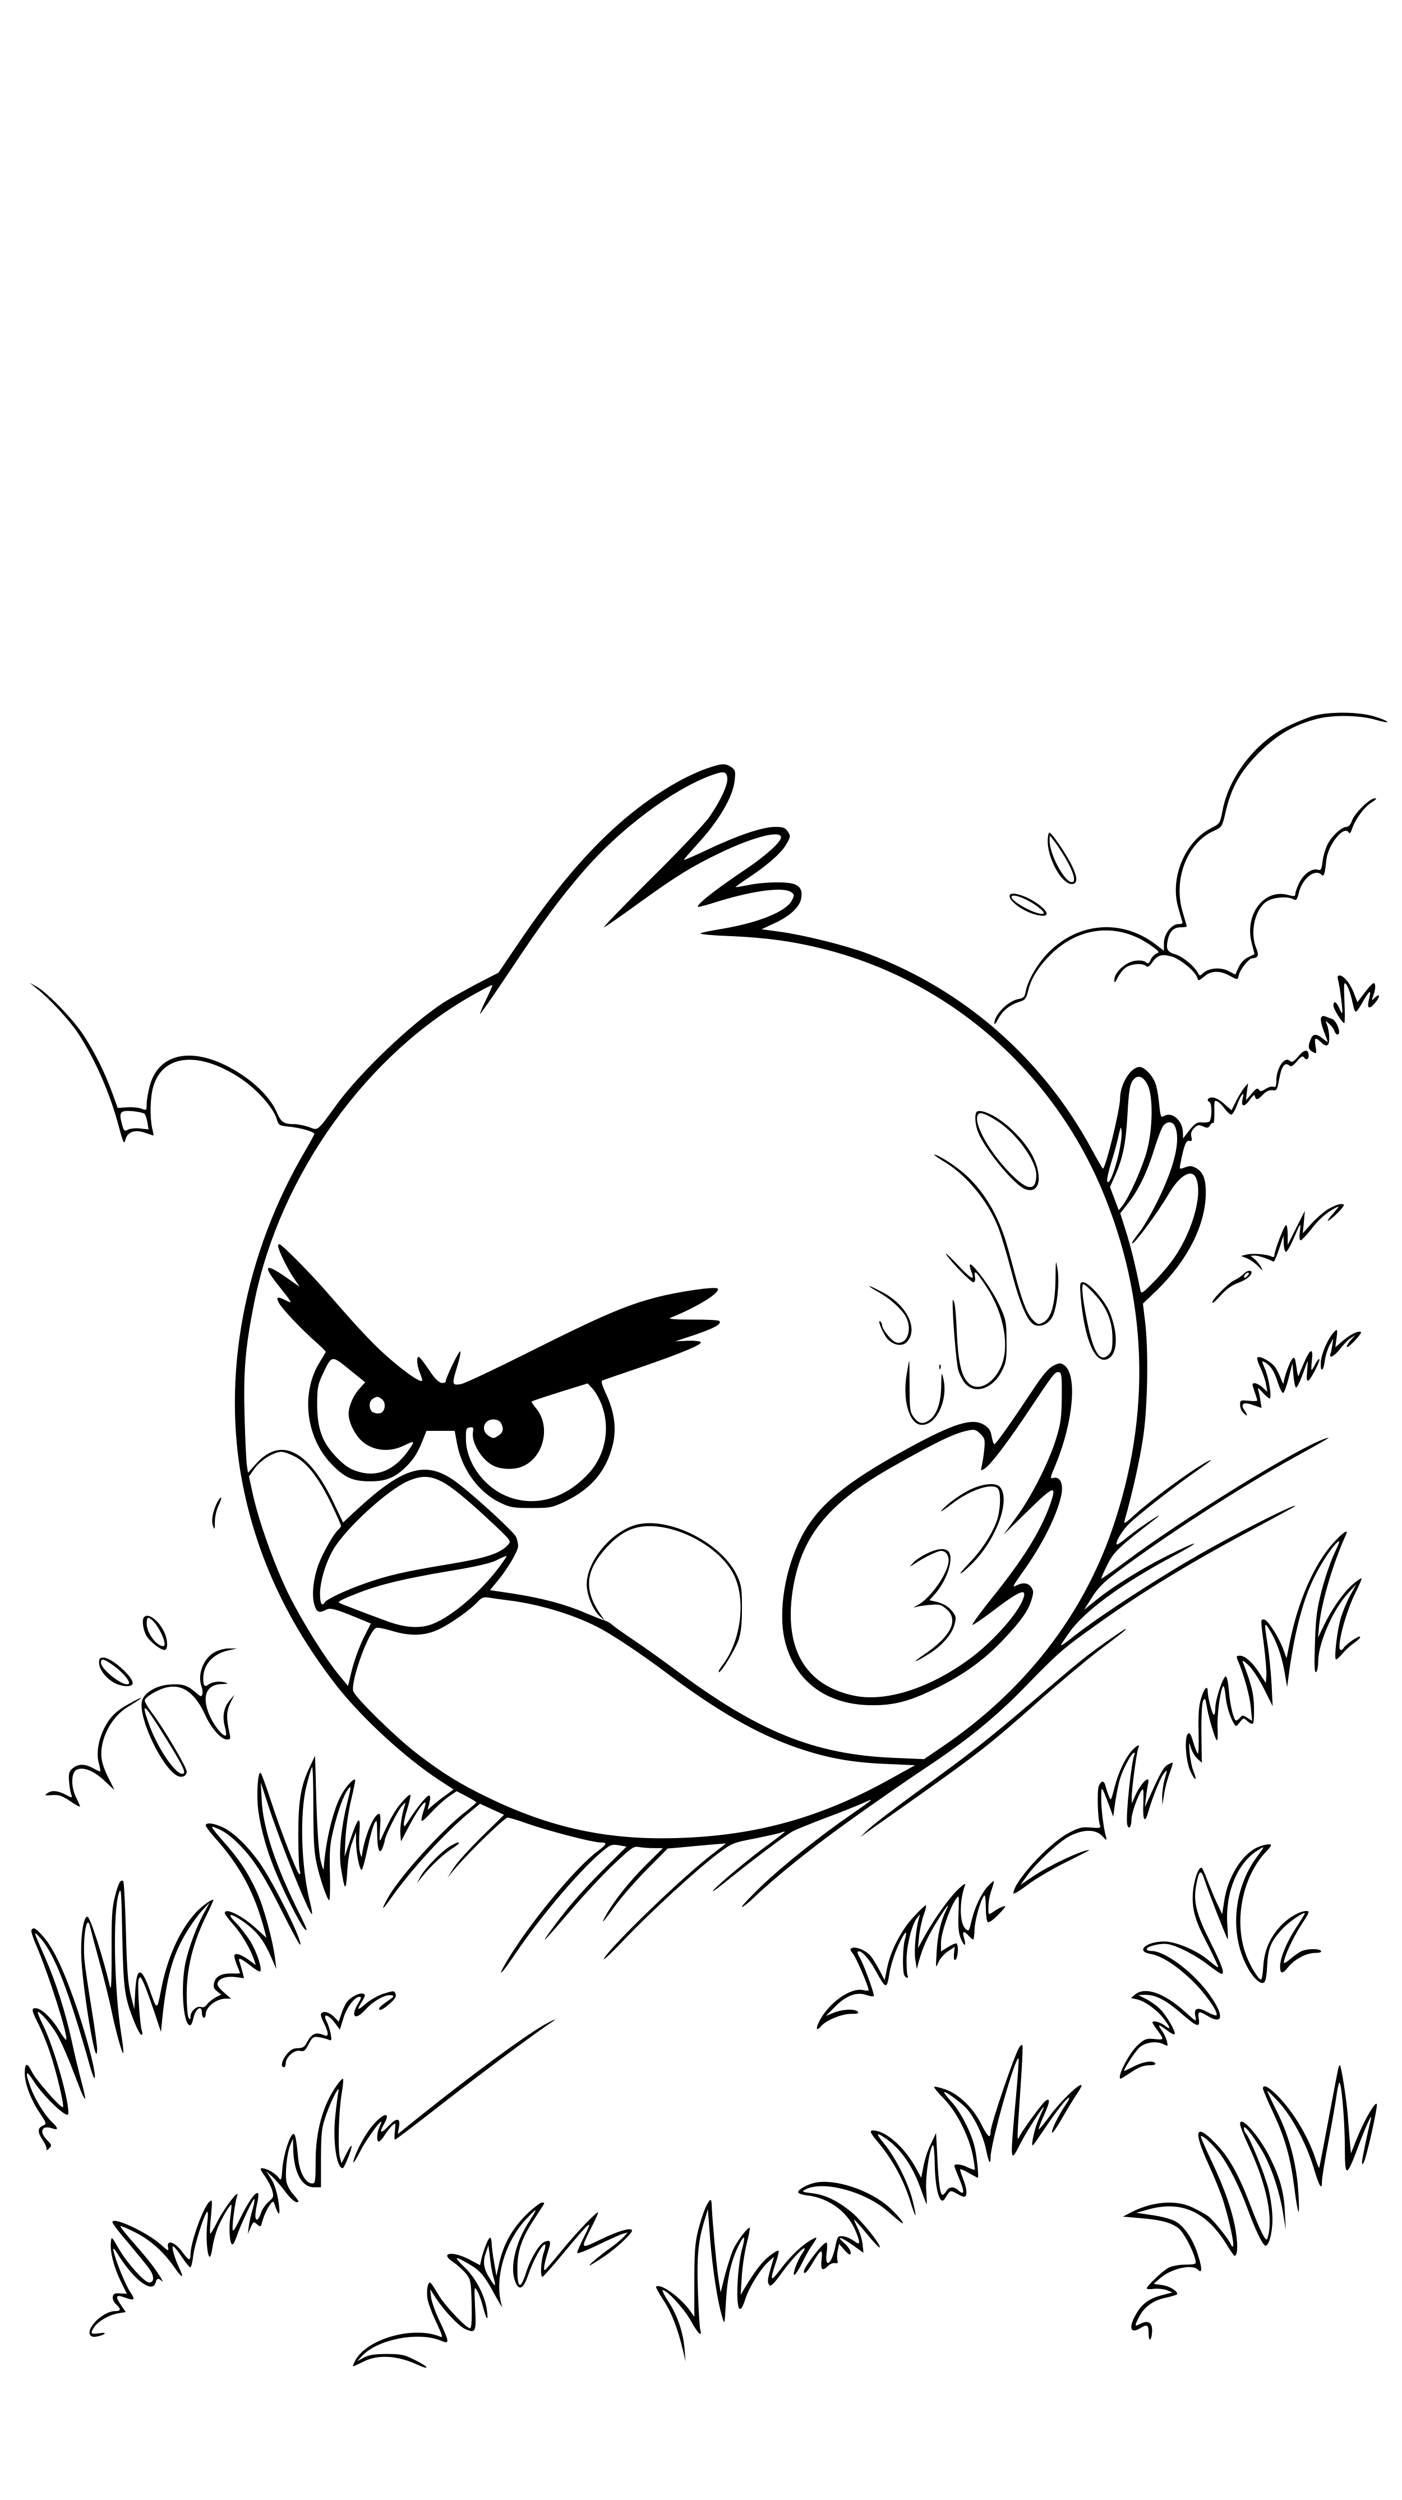 <?xml version="1.0" standalone="no"?>
<!DOCTYPE svg PUBLIC "-//W3C//DTD SVG 20010904//EN"
 "http://www.w3.org/TR/2001/REC-SVG-20010904/DTD/svg10.dtd">
<svg version="1.0" xmlns="http://www.w3.org/2000/svg"
 width="736pt" height="1312pt" viewBox="0 0 736 1312"
 preserveAspectRatio="xMidYMid meet">

<g transform="translate(0,1312) scale(0.1,-0.1)"
fill="#000000" stroke="none">
<path d="M6900 9364 c-30 -8 -93 -33 -140 -56 -168 -82 -310 -266 -342 -442
-13 -67 -14 -69 -59 -92 -136 -68 -216 -255 -176 -409 9 -33 19 -68 22 -77 6
-14 2 -18 -18 -18 -37 0 -77 -52 -77 -101 l0 -39 -43 33 c-175 134 -402 118
-560 -39 -58 -58 -111 -147 -122 -206 -6 -31 -11 -37 -41 -42 -54 -11 -125
-83 -124 -128 1 -7 10 3 20 24 24 44 61 74 109 89 33 10 38 16 49 61 15 65 59
132 126 196 151 143 352 158 520 38 41 -29 45 -35 29 -40 -11 -4 -25 -18 -32
-32 -9 -22 -14 -24 -26 -14 -10 8 -31 11 -58 7 -48 -7 -107 -61 -107 -99 0
-20 3 -18 17 10 9 18 27 42 41 52 27 22 91 27 109 9 7 -7 17 -2 32 20 27 38
50 45 101 31 44 -12 125 -78 135 -111 6 -19 8 -18 37 6 36 31 80 32 131 5 46
-25 44 -25 51 4 7 29 53 86 69 86 31 1 38 16 22 53 -35 84 -7 208 57 247 35
21 107 27 138 10 15 -8 19 -4 29 36 19 75 85 126 118 93 13 -13 18 2 26 78 9
81 92 183 117 144 5 -9 11 -3 19 22 17 49 65 114 104 137 22 14 26 20 14 20
-26 0 -105 -77 -119 -116 -7 -21 -19 -34 -29 -34 -26 0 -77 -47 -100 -92 -11
-22 -23 -62 -26 -89 -5 -42 -9 -49 -24 -44 -30 10 -76 -22 -98 -68 -12 -24
-21 -50 -21 -59 0 -13 -6 -14 -39 -5 -126 34 -229 -104 -190 -253 l15 -58 -33
-16 c-22 -10 -40 -30 -51 -54 l-17 -37 -35 18 c-42 22 -102 17 -132 -9 -19
-18 -20 -18 -30 1 -21 37 -79 84 -118 96 -43 13 -50 27 -39 78 10 44 31 64 69
64 16 0 30 2 30 5 0 2 -10 36 -21 74 -52 171 23 366 165 428 41 19 42 21 60
97 29 129 78 215 176 313 94 93 182 145 300 176 88 23 225 21 312 -4 86 -25
79 -9 -8 18 -79 24 -230 26 -314 4z"/>
<path d="M3708 9086 c-37 -13 -98 -41 -135 -61 -303 -166 -564 -429 -858 -865
l-98 -145 -116 -60 c-64 -34 -141 -77 -171 -96 -168 -109 -437 -365 -560 -533
-108 -148 -98 -140 -149 -121 -24 8 -58 15 -75 15 -57 0 -70 9 -94 64 -29 67
-102 144 -191 201 -226 146 -423 121 -474 -61 -9 -33 -17 -77 -17 -97 0 -36
-1 -36 -27 -26 -16 6 -50 9 -77 7 l-48 -3 -28 77 c-40 110 -90 210 -150 303
-56 86 -194 228 -250 258 l-35 19 35 -28 c69 -54 176 -170 221 -239 85 -130
160 -299 205 -460 33 -121 35 -125 43 -95 11 40 50 53 101 35 23 -8 44 -15 45
-15 2 0 -1 17 -6 38 -13 58 -11 163 6 220 51 171 244 187 464 38 83 -57 165
-150 183 -207 10 -35 13 -37 63 -42 61 -6 135 -27 135 -38 0 -4 -20 -42 -45
-84 -323 -547 -444 -1190 -330 -1761 77 -385 240 -730 497 -1058 135 -170 360
-376 537 -491 l72 -47 -65 -48 c-35 -27 -66 -53 -68 -57 -3 -4 -3 -1 -1 7 15
53 15 70 2 65 -15 -6 -69 -74 -106 -134 -19 -30 -23 -32 -23 -14 0 11 9 50 20
84 10 35 17 66 14 69 -4 3 -24 -15 -45 -40 -35 -39 -57 -78 -108 -190 -9 -20
-10 -11 -6 53 4 50 2 77 -4 77 -29 0 -80 -124 -92 -225 -1 -5 -5 6 -10 25 -4
19 -5 67 -2 105 7 92 -8 79 -48 -41 l-30 -89 5 100 c3 55 16 145 30 200 13 55
23 102 20 104 -7 8 -46 -33 -69 -74 -45 -77 -86 -246 -96 -395 -1 -8 -8 12
-16 45 -9 39 -17 146 -22 305 l-7 245 -26 -55 c-48 -98 -62 -179 -62 -355 0
-88 3 -173 7 -188 5 -18 4 -26 -2 -23 -13 8 -99 231 -151 391 -24 72 -46 134
-51 139 -13 14 -22 -82 -16 -168 7 -87 38 -210 82 -321 47 -120 142 -309 165
-330 17 -16 12 0 -23 71 -128 254 -196 458 -203 604 l-5 95 39 -120 c63 -195
219 -582 230 -571 2 3 -3 33 -12 68 -45 183 -53 457 -18 601 12 49 25 95 30
102 4 8 7 -86 7 -208 0 -172 4 -239 17 -297 17 -79 54 -187 66 -194 4 -2 6 60
4 139 -3 115 0 158 17 226 24 103 56 191 80 220 16 20 15 12 -6 -72 -32 -129
-46 -265 -33 -343 20 -124 26 -128 33 -21 3 61 13 122 26 155 l20 55 0 -52 c1
-65 21 -158 31 -146 4 4 18 55 30 113 12 58 28 116 36 130 12 23 13 19 14 -50
0 -88 13 -120 29 -77 6 16 11 33 11 38 0 20 67 154 89 179 19 21 22 22 16 5
-16 -49 -26 -116 -23 -152 l3 -38 42 80 c40 75 74 125 86 125 3 0 -1 -20 -10
-46 -8 -25 -13 -48 -9 -51 3 -3 26 18 52 46 26 29 66 65 89 81 l42 29 52 -27
c28 -15 51 -29 51 -32 0 -3 -23 -23 -50 -44 -124 -94 -345 -338 -411 -452 -41
-73 -36 -77 12 -9 105 150 292 354 422 459 l47 39 63 -29 63 -29 -117 -115
c-64 -63 -131 -137 -148 -165 l-32 -50 42 50 c78 91 258 265 274 265 9 0 56
-14 103 -31 108 -38 343 -99 382 -99 40 0 37 -9 -11 -45 -121 -89 -369 -391
-484 -588 -50 -86 -21 -58 52 51 136 201 352 454 466 544 32 26 42 29 76 23
l40 -7 -127 -126 c-116 -116 -198 -212 -283 -332 -45 -63 -11 -27 124 131 64
75 162 180 218 233 93 88 106 97 132 92 16 -3 52 -6 78 -6 l49 0 -88 -87 c-89
-89 -171 -192 -212 -267 -29 -53 -17 -40 55 59 33 44 106 128 164 186 l106
107 70 6 c39 4 107 10 153 14 45 4 82 7 82 6 0 -1 -26 -21 -57 -45 -154 -114
-552 -498 -583 -560 -6 -13 43 33 110 104 140 146 380 367 490 449 72 54 79
57 190 78 63 13 125 26 138 31 12 5 22 7 22 5 0 -2 -38 -32 -85 -66 -97 -70
-260 -206 -290 -241 -11 -13 9 0 45 29 163 131 338 264 375 282 22 11 99 42
170 69 72 26 157 61 190 75 72 33 67 28 -56 -57 -162 -111 -366 -274 -475
-379 -57 -56 -102 -103 -99 -106 3 -3 29 17 58 44 107 103 301 260 482 390
127 92 339 239 415 289 217 143 375 271 525 425 178 183 202 205 375 328 257
184 497 330 863 525 103 55 187 101 187 103 0 12 -227 -101 -439 -218 -248
-137 -603 -367 -748 -485 -24 -19 -43 -31 -43 -28 0 4 21 35 46 70 75 107 273
252 529 390 179 96 160 99 -28 4 -126 -63 -276 -157 -359 -224 l-67 -54 41 64
c30 49 61 80 131 133 254 191 648 446 930 602 187 103 204 114 162 99 -146
-50 -749 -422 -1054 -651 -64 -47 -117 -85 -119 -83 -2 2 12 34 31 72 35 69
57 90 252 241 17 13 23 20 15 16 -29 -15 -126 -82 -169 -118 -24 -20 -46 -35
-48 -32 -10 10 29 75 68 112 51 49 244 199 344 269 80 56 101 73 65 55 -77
-40 -291 -196 -385 -282 -49 -45 -57 -49 -51 -28 40 140 80 320 97 435 24 161
29 459 10 611 l-11 92 75 72 c162 158 255 344 255 511 0 73 -14 107 -52 129
-22 12 -33 12 -57 3 -30 -11 -30 -11 -24 21 19 96 29 121 46 118 14 -2 16 2
11 22 -4 17 0 30 15 45 18 18 24 19 47 9 22 -10 27 -9 36 5 5 10 13 15 17 13
4 -3 7 24 6 59 -1 58 0 63 16 54 10 -5 27 -22 39 -39 12 -16 27 -30 34 -30 6
0 20 23 30 50 19 53 41 80 30 36 -11 -45 6 -50 35 -11 19 27 27 33 29 21 5
-22 15 -20 42 9 16 17 33 25 50 23 23 -3 25 1 36 61 12 66 29 88 52 69 10 -9
19 -3 41 22 18 23 30 30 35 22 11 -18 26 -14 26 7 0 37 -23 35 -54 -3 -23 -27
-34 -34 -43 -25 -29 29 -73 -36 -73 -107 0 -26 -4 -32 -15 -28 -8 4 -27 -2
-41 -11 -22 -14 -28 -15 -35 -4 -7 11 -16 6 -38 -21 l-30 -35 5 45 6 45 -21
-25 c-11 -14 -30 -46 -43 -71 l-23 -46 -38 33 c-21 20 -48 34 -62 34 -25 0
-33 -14 -15 -25 14 -9 12 -92 -2 -102 -7 -4 -25 -6 -40 -4 -26 2 -38 -6 -78
-59 l-19 -25 -1 28 c0 65 -57 116 -100 89 -15 -9 -18 -3 -24 56 -3 37 -11 85
-17 106 -13 46 -59 96 -87 96 -46 0 -102 -90 -102 -166 -1 -63 -79 -379 -91
-367 -4 4 -31 51 -59 103 -257 475 -671 837 -1172 1024 -118 44 -339 99 -466
116 l-94 13 69 32 c78 36 128 82 138 125 9 40 -1 65 -31 78 -34 16 -164 14
-244 -3 -36 -7 -66 -12 -68 -11 -1 2 24 20 55 41 106 69 183 136 209 181 25
42 25 46 10 69 -14 21 -24 25 -67 25 -66 0 -199 -45 -356 -120 -68 -32 -123
-56 -123 -53 0 3 30 37 66 77 117 126 192 253 201 341 5 47 3 54 -18 69 -31
21 -51 20 -131 -8z m110 -49 c4 -35 -36 -122 -95 -206 -25 -36 -163 -182 -307
-324 -144 -143 -254 -257 -245 -254 8 3 91 60 184 128 195 141 277 192 430
265 174 83 315 118 315 79 0 -24 -78 -94 -176 -161 -174 -116 -284 -204 -256
-204 5 0 53 13 106 30 187 57 340 76 380 47 17 -12 17 -16 3 -43 -30 -59 -178
-118 -372 -150 -55 -9 -104 -19 -108 -23 -4 -4 64 -11 152 -14 190 -8 333 -27
495 -68 652 -164 1192 -630 1459 -1259 243 -576 263 -1185 56 -1786 -157 -458
-464 -851 -891 -1141 l-97 -66 -163 7 c-414 18 -707 136 -1148 466 -69 51
-165 120 -215 153 -49 33 -99 68 -111 79 -11 10 -29 20 -40 23 -10 2 -55 20
-100 39 -103 45 -227 78 -381 102 l-121 18 39 47 c54 65 109 158 109 185 0 13
-5 34 -11 48 -13 27 -214 212 -308 283 -160 121 -279 89 -528 -141 l-72 -67
-49 103 c-131 276 -277 350 -406 207 l-44 -49 -6 38 c-3 20 -9 136 -12 257 -7
240 4 364 51 601 135 670 594 1308 1166 1622 42 23 79 42 83 42 3 0 -10 -31
-29 -70 -19 -38 -35 -75 -35 -81 0 -6 71 96 159 228 170 256 260 377 386 523
193 222 467 427 670 501 63 23 79 21 83 -14z m2207 -1612 c29 -59 27 -229 -4
-345 -22 -84 -93 -243 -129 -289 l-19 -23 -23 61 -23 61 26 58 c42 94 57 169
66 324 6 112 12 153 25 173 25 38 56 30 81 -20z m-5266 -151 c5 -5 11 -25 15
-45 l6 -37 -43 5 c-24 3 -54 0 -65 -6 -19 -10 -22 -8 -32 30 -17 63 -9 72 56
67 30 -3 58 -9 63 -14z m5411 -70 c27 -71 -3 -202 -89 -379 -32 -66 -77 -144
-100 -173 -24 -30 -41 -56 -38 -58 9 -9 136 163 192 259 58 100 124 137 145
81 36 -92 -28 -301 -133 -439 -25 -33 -70 -84 -101 -114 -52 -52 -55 -53 -60
-30 -26 130 -53 239 -77 312 l-28 89 40 51 c56 71 101 164 139 287 18 58 39
113 48 123 22 25 51 21 62 -9z m-299 -148 c-23 -95 -52 -163 -59 -134 -2 9 8
52 21 95 14 43 31 105 38 138 13 57 14 58 17 23 2 -20 -6 -75 -17 -122z
m-4319 -1583 c63 -34 125 -116 189 -250 27 -56 49 -107 49 -111 0 -5 -7 -15
-15 -22 -23 -19 -79 -118 -103 -181 -27 -74 -36 -156 -23 -207 12 -44 26 -51
62 -31 23 12 51 4 165 -43 l71 -29 -39 -77 c-21 -43 -48 -117 -60 -164 l-21
-87 -39 47 c-79 94 -202 291 -275 439 -76 157 -157 385 -188 531 l-18 83 29
41 c31 44 102 88 142 88 13 0 47 -12 74 -27z m765 -128 c54 -27 144 -102 283
-233 84 -80 84 -81 66 -101 -41 -45 -117 -69 -311 -101 -231 -38 -322 -59
-440 -101 -97 -34 -200 -82 -210 -99 -15 -24 -25 -6 -25 44 0 65 29 163 69
232 65 112 288 316 394 361 68 29 112 29 174 -2z m302 -452 c-97 -129 -247
-257 -347 -296 -64 -26 -144 -21 -237 13 -104 38 -249 93 -255 98 -8 6 22 21
105 53 111 43 236 73 472 113 141 23 217 41 250 57 26 14 50 23 52 22 2 -1
-16 -28 -40 -60z m60 -174 c165 -21 355 -81 481 -151 79 -44 219 -138 345
-233 266 -199 474 -318 684 -390 153 -52 284 -76 460 -83 l155 -7 -145 -80
c-357 -197 -695 -290 -1101 -302 -364 -12 -665 52 -995 212 -149 72 -235 125
-375 232 -111 85 -326 296 -334 328 -13 53 82 317 121 331 7 3 43 -4 80 -15
97 -30 176 -28 250 8 63 30 163 101 204 145 19 21 31 25 55 21 17 -3 69 -10
115 -16z"/>
<path d="M5127 7284 c-12 -13 -8 -70 9 -110 38 -91 186 -270 243 -294 76 -31
98 55 45 167 -31 65 -106 148 -176 196 -53 37 -107 55 -121 41z m105 -46 c101
-63 208 -210 208 -284 0 -80 -37 -86 -112 -16 -126 117 -229 298 -191 335 10
11 42 -1 95 -35z"/>
<path d="M4948 7028 c122 -70 238 -210 293 -352 15 -39 46 -143 69 -231 46
-177 88 -272 127 -281 34 -9 69 10 88 45 24 47 38 177 27 247 -9 57 -10 56
-11 -51 -2 -131 -22 -202 -63 -225 -25 -13 -29 -13 -52 9 -34 32 -59 96 -101
255 -20 76 -43 159 -52 184 -46 136 -115 246 -205 327 -51 46 -143 105 -163
105 -5 0 14 -14 43 -32z"/>
<path d="M1460 6580 c0 -19 49 -120 81 -166 l32 -48 -77 54 c-104 72 -117 58
-39 -41 80 -100 82 -104 45 -85 -45 23 -55 20 -38 -12 15 -30 120 -141 199
-210 26 -23 47 -44 47 -47 0 -2 -14 -26 -30 -52 -102 -160 -76 -396 59 -536
69 -72 111 -91 201 -92 88 0 134 19 195 80 40 40 61 75 89 148 l15 37 74 0 74
0 12 -66 c25 -136 115 -259 229 -312 50 -24 69 -27 162 -27 100 0 108 2 180
36 134 65 213 159 246 293 22 86 10 176 -35 271 -21 46 -27 67 -18 70 7 3 93
32 192 66 218 75 329 121 324 134 -2 6 -32 9 -69 8 l-65 -3 105 35 c103 35
141 57 126 72 -4 4 -69 8 -143 7 -97 0 -129 3 -112 10 142 57 265 134 246 153
-12 12 -208 -16 -324 -47 -159 -41 -294 -100 -663 -285 -179 -90 -342 -167
-362 -170 -46 -7 -47 -2 -17 96 12 39 19 73 15 76 -6 6 -76 -138 -76 -157 0
-6 -10 -10 -22 -8 -15 2 -38 25 -66 68 -24 36 -48 67 -53 68 -14 6 -11 -45 6
-85 8 -20 13 -38 11 -40 -9 -9 -70 31 -153 101 -87 73 -165 154 -340 356 -88
102 -244 260 -257 260 -3 0 -6 -4 -6 -10z m424 -752 c-30 -33 -54 -91 -54
-128 0 -39 25 -95 57 -131 57 -63 153 -77 236 -35 51 25 56 23 30 -14 -74
-112 -167 -155 -269 -125 -45 13 -69 28 -114 73 -78 79 -105 152 -105 282 0
83 3 102 28 155 49 104 46 104 141 27 l83 -67 -33 -37z m1275 -82 c45 -122 20
-261 -66 -356 -127 -141 -297 -186 -446 -117 -114 52 -199 176 -201 290 -1 56
1 62 20 65 18 3 21 -1 17 -22 -11 -58 50 -156 114 -182 39 -17 101 -18 140 -3
117 44 158 212 76 309 -14 17 -24 32 -22 34 4 4 118 41 229 75 l65 20 26 -28
c15 -16 36 -54 48 -85z m-1155 31 c26 -19 18 -71 -12 -75 -13 -2 -30 2 -38 8
-19 17 -18 57 4 69 22 13 25 13 46 -2z m626 -126 c16 -31 12 -49 -15 -67 -23
-15 -27 -15 -50 0 -43 28 -26 86 25 86 19 0 33 -7 40 -19z"/>
<path d="M4968 6535 c29 -44 129 -145 142 -145 8 0 11 11 8 29 -6 41 6 30 61
-54 95 -145 125 -325 70 -430 -44 -87 -122 -120 -168 -71 -35 37 -51 110 -58
261 -3 77 -9 149 -14 160 -7 18 -8 18 -8 -5 -1 -67 19 -313 29 -349 6 -22 22
-54 36 -71 52 -61 147 -29 194 65 22 44 25 62 24 155 0 92 -3 113 -28 169 -29
67 -82 151 -135 211 -31 36 -38 31 -21 -16 19 -50 -1 -39 -76 41 -42 44 -67
67 -56 50z"/>
<path d="M5673 6315 c20 -230 78 -362 145 -326 48 25 53 125 11 235 -24 65
-111 166 -144 166 -16 0 -17 -7 -12 -75z m75 10 c63 -68 92 -142 92 -230 0
-52 -4 -69 -20 -85 -44 -44 -79 9 -111 165 -26 125 -34 205 -21 205 5 0 33
-25 60 -55z"/>
<path d="M4610 6339 c61 -33 124 -90 146 -131 35 -67 5 -148 -50 -134 -25 6
-76 69 -76 93 0 6 -4 15 -10 18 -12 7 3 -35 27 -76 28 -47 87 -63 115 -31 60
68 -1 192 -130 260 -33 18 -64 32 -68 32 -5 0 16 -14 46 -31z"/>
<path d="M4760 5908 c-23 -133 12 -259 73 -266 79 -10 147 128 119 243 -9 37
-10 34 -11 -40 -2 -91 -24 -153 -65 -180 -32 -22 -54 -17 -80 18 -19 26 -21
42 -21 163 0 74 -1 134 -2 134 0 0 -7 -33 -13 -72z"/>
<path d="M5530 5952 c-25 -12 -56 -48 -108 -127 -116 -175 -194 -285 -202
-285 -4 0 -10 18 -14 40 -5 31 -14 45 -39 61 -62 39 -157 10 -401 -123 -330
-180 -474 -300 -560 -467 -86 -167 -122 -392 -86 -541 51 -215 220 -340 460
-340 118 0 196 21 336 90 143 70 254 150 355 258 91 97 126 147 144 205 12 39
11 48 -1 66 -16 23 -44 27 -75 11 -28 -15 -24 -7 29 68 101 139 180 297 203
402 13 61 -5 102 -41 93 -19 -5 -18 -1 11 68 95 229 116 478 44 525 -18 12
-26 11 -55 -4z m44 -162 c-1 -104 -5 -140 -28 -215 -36 -122 -131 -311 -212
-420 l-66 -90 128 125 c140 137 155 141 114 26 -51 -138 -137 -277 -304 -485
-59 -73 -104 -136 -101 -139 2 -3 46 27 97 65 154 118 193 133 168 68 -28 -74
-150 -212 -263 -299 -211 -161 -447 -240 -618 -207 -266 53 -380 255 -324 576
48 271 190 441 530 632 234 132 321 173 393 186 27 6 38 2 59 -19 23 -23 25
-31 20 -82 -3 -31 -9 -70 -13 -85 -6 -28 -6 -28 15 -15 31 19 121 137 241 318
120 180 129 192 149 188 14 -3 16 -23 15 -128z"/>
<path d="M5080 5295 c-36 -19 -85 -53 -110 -76 -51 -46 -37 -41 30 10 94 72
208 109 238 79 19 -19 14 -121 -8 -178 -28 -72 -81 -151 -143 -215 -66 -68
-57 -73 12 -6 130 126 208 337 151 406 -23 27 -98 18 -170 -20z"/>
<path d="M4863 4965 c-28 -14 -59 -35 -69 -47 l-19 -22 30 19 c50 33 117 65
135 65 23 0 40 -20 40 -49 0 -64 -94 -199 -162 -235 -24 -13 -26 -16 -8 -10
14 4 48 9 76 11 44 4 55 1 82 -22 67 -57 25 -143 -117 -239 -68 -46 -56 -47
20 0 71 43 126 104 140 158 9 33 8 43 -9 65 -21 29 -52 47 -95 56 l-28 6 32
36 c63 73 99 189 67 221 -19 19 -60 14 -115 -13z"/>
<path d="M4931 5944 c0 -11 3 -14 6 -6 3 7 2 16 -1 19 -3 4 -6 -2 -5 -13z"/>
<path d="M3323 5112 c-127 -45 -242 -191 -243 -307 0 -57 34 -139 71 -170 l23
-20 -17 25 c-95 135 -86 235 30 361 72 77 137 109 223 109 173 0 382 -124 446
-263 60 -132 32 -341 -62 -465 -14 -18 -24 -35 -21 -38 9 -9 85 115 104 168
13 40 18 82 18 168 0 103 -3 121 -26 171 -84 179 -379 320 -546 261z"/>
<path d="M5500 8705 c0 -93 74 -225 126 -225 33 0 32 35 -2 103 -32 63 -104
167 -115 167 -5 0 -9 -20 -9 -45z m91 -85 c45 -76 60 -130 36 -130 -39 0 -118
148 -117 219 l1 26 20 -25 c11 -13 38 -54 60 -90z"/>
<path d="M5300 8417 c0 -32 85 -89 152 -101 48 -9 56 7 21 40 -59 55 -173 95
-173 61z m128 -42 c57 -39 68 -59 25 -49 -54 13 -143 66 -143 86 0 19 63 -1
118 -37z"/>
<path d="M7024 7978 c9 -29 27 -171 22 -175 -2 -2 -9 10 -16 27 -14 33 -30 40
-30 12 0 -18 46 -92 57 -92 3 0 4 50 1 111 -4 96 -3 109 9 93 13 -18 25 -56
38 -116 3 -16 9 -28 13 -28 4 0 20 22 35 50 36 63 47 70 35 20 -14 -52 -3 -62
28 -27 29 34 32 57 3 32 -20 -19 -20 -19 -10 9 13 33 14 66 2 66 -5 0 -26 -22
-47 -50 l-38 -50 -18 46 c-19 52 -54 94 -76 94 -10 0 -12 -6 -8 -22z"/>
<path d="M6935 7777 c-4 -8 3 -38 14 -68 12 -30 21 -55 21 -57 0 -2 -12 6 -26
17 -35 28 -52 26 -64 -5 -15 -38 -12 -52 11 -65 21 -11 22 -10 15 30 -7 47 -2
50 31 19 17 -16 26 -19 34 -11 12 12 8 74 -6 108 -8 20 -8 20 13 1 12 -10 24
-27 27 -37 4 -11 11 -19 16 -19 23 0 -3 75 -30 83 -9 3 -24 8 -33 12 -12 5
-20 2 -23 -8z"/>
<path d="M6969 6772 c-24 -16 -63 -50 -87 -77 l-43 -48 6 59 5 59 -45 -89 -45
-90 0 52 c0 29 -4 52 -9 52 -9 0 -61 -135 -61 -159 0 -9 -6 -11 -17 -5 -27 12
-100 17 -131 9 l-27 -7 33 -13 c17 -8 44 -27 58 -42 25 -26 26 -27 14 -3 -7
13 -22 32 -34 42 l-21 17 23 1 c18 0 63 -15 98 -32 3 -2 16 29 29 67 l23 70 1
-42 c1 -24 6 -43 12 -43 5 0 21 26 35 58 43 99 44 101 38 50 -4 -29 -2 -48 4
-48 5 0 28 24 52 54 41 54 82 91 130 116 23 12 22 10 -7 -24 -18 -20 -33 -39
-33 -42 0 -9 55 39 74 64 16 21 16 22 -7 22 -13 0 -43 -13 -68 -28z"/>
<path d="M6529 6434 c-7 -8 -29 -24 -50 -34 -37 -19 -124 -109 -114 -118 3 -3
23 16 45 41 26 29 57 52 88 63 44 16 72 38 72 56 0 14 -27 9 -41 -8z m21 -9
c-7 -9 -15 -13 -17 -11 -7 7 7 26 19 26 6 0 6 -6 -2 -15z"/>
<path d="M6998 6123 c-29 -34 -61 -108 -64 -150 -4 -58 13 -55 21 5 3 26 15
63 25 82 l19 35 -5 -35 c-3 -19 -7 -41 -10 -47 -8 -27 22 -10 51 27 17 22 41
47 55 56 l25 17 -22 -25 c-13 -13 -23 -30 -23 -37 0 -7 18 7 40 30 22 23 38
45 35 47 -10 10 -54 -10 -93 -43 l-42 -36 6 45 c7 51 5 55 -18 29z"/>
<path d="M6848 5973 c-14 -32 -28 -65 -30 -73 -3 -8 -8 11 -12 44 -7 49 -10
56 -21 45 -14 -15 -45 -99 -46 -127 0 -9 -6 -1 -14 20 -7 20 -21 47 -30 61
-17 27 -79 62 -94 53 -4 -3 2 -27 15 -53 13 -27 26 -66 30 -88 l7 -40 -25 23
c-13 12 -32 22 -41 22 -15 0 -15 -4 -2 -41 8 -23 15 -45 15 -49 0 -4 -20 -5
-45 -2 -43 4 -45 3 -45 -21 0 -14 7 -33 16 -41 23 -24 27 -19 8 10 -25 37 -7
48 46 29 l43 -15 -6 37 c-3 21 -8 47 -12 58 -4 14 2 10 22 -12 16 -18 33 -33
38 -33 13 0 -4 110 -25 157 -17 39 -17 42 -2 34 31 -17 50 -45 69 -104 10 -32
23 -58 28 -58 6 -1 19 35 30 78 l20 78 5 -63 c3 -34 9 -63 14 -65 4 -1 19 27
32 63 13 36 26 70 28 75 2 6 1 -17 -2 -49 -4 -44 -2 -57 7 -52 14 9 64 106 57
113 -2 3 -12 -9 -21 -26 -8 -17 -17 -31 -20 -31 -2 0 -1 23 2 50 8 67 -8 64
-39 -7z"/>
<path d="M1137 5228 c-22 -49 -29 -91 -18 -119 7 -20 9 -17 9 24 0 27 9 65 20
87 11 22 16 40 12 40 -4 0 -15 -15 -23 -32z"/>
<path d="M6997 5019 c-98 -108 -184 -306 -226 -518 l-17 -85 -18 50 c-26 67
-82 154 -101 154 -18 0 -18 5 1 -141 8 -66 14 -136 12 -156 l-3 -36 -33 51
c-38 59 -76 92 -104 92 -15 0 -18 -4 -13 -17 34 -79 65 -190 71 -252 l7 -73
-25 16 c-23 15 -27 15 -38 1 -7 -8 -16 -15 -21 -15 -12 0 -31 76 -38 158 -3
40 -10 73 -16 73 -14 2 -54 -119 -55 -163 0 -21 -3 -38 -8 -38 -8 0 -32 92
-32 123 0 36 -20 15 -35 -38 -12 -39 -15 -86 -13 -174 2 -65 0 -117 -4 -115
-4 3 -15 30 -24 61 -12 41 -19 52 -28 43 -19 -19 -12 -139 12 -194 25 -56 40
-58 17 -2 -8 20 -17 64 -20 99 -4 56 -4 58 6 26 6 -21 21 -47 34 -59 l24 -22
-2 153 c-1 96 3 161 9 173 10 16 12 12 18 -25 9 -57 44 -177 54 -183 4 -3 6
25 4 61 -4 63 12 193 28 222 4 7 10 -12 13 -45 6 -59 22 -112 44 -149 11 -19
12 -19 31 5 20 25 20 25 41 6 12 -11 24 -16 29 -12 4 4 6 43 5 85 -1 71 -13
120 -58 236 -6 14 3 10 29 -15 21 -20 57 -75 82 -125 l45 -90 -6 120 c-4 66
-13 158 -21 205 -18 114 -17 121 11 75 36 -58 64 -136 79 -224 l13 -76 12 90
c27 194 69 356 120 465 35 77 99 177 130 204 18 16 16 7 -15 -59 -20 -43 -50
-131 -66 -194 -25 -97 -31 -142 -35 -275 -4 -117 -3 -157 6 -152 6 4 11 29 11
55 0 96 78 274 157 359 l43 47 -30 -55 c-17 -30 -39 -83 -50 -118 -20 -64 -39
-222 -26 -222 4 0 19 14 34 31 14 18 44 45 66 60 22 16 32 29 23 29 -15 0 -78
-46 -85 -62 -2 -5 -8 -8 -13 -8 -27 0 24 197 78 303 19 38 33 71 30 73 -2 2
-22 -12 -46 -32 -49 -42 -109 -128 -152 -217 l-30 -62 6 65 c14 126 72 323
142 478 13 30 -20 7 -70 -49z"/>
<path d="M757 4633 c-14 -13 -6 -69 13 -101 18 -29 73 -72 93 -72 16 0 19 33
8 71 -21 68 -88 129 -114 102z m50 -25 c39 -43 72 -128 50 -128 -36 1 -87 70
-87 118 0 38 9 40 37 10z"/>
<path d="M5809 4504 c-111 -78 -134 -97 -386 -312 -231 -198 -332 -277 -613
-480 -118 -86 -233 -174 -255 -196 l-40 -39 37 27 c20 14 106 75 190 134 391
276 449 321 710 553 111 99 257 221 323 271 127 96 142 108 133 108 -3 0 -48
-30 -99 -66z"/>
<path d="M1128 4449 c-61 -32 -94 -120 -69 -184 4 -11 6 -28 3 -37 -4 -16 -9
-14 -38 12 -42 36 -69 44 -139 38 -68 -6 -130 -44 -140 -87 -19 -88 104 -347
185 -391 25 -13 50 -2 50 22 0 23 -122 229 -182 308 -21 28 -38 57 -38 65 0
18 75 62 122 70 80 15 144 -34 196 -148 32 -70 83 -127 114 -127 17 0 19 4 14
28 -19 86 -18 118 3 163 l22 44 -25 -29 c-31 -37 -40 -84 -26 -137 6 -22 9
-44 6 -47 -11 -11 -56 42 -81 94 -49 103 -26 173 58 175 35 1 38 2 17 9 -28 8
-68 3 -88 -13 -18 -14 -26 -2 -25 37 2 72 52 126 133 144 l45 10 -40 0 c-22 1
-57 -8 -77 -19z m-250 -464 c87 -141 102 -175 79 -175 -40 0 -135 144 -178
269 -42 120 -22 102 99 -94z"/>
<path d="M520 4394 c0 -33 31 -77 74 -103 35 -22 91 -28 101 -11 17 27 -106
140 -152 140 -18 0 -23 -5 -23 -26z m80 -19 c47 -35 86 -82 76 -92 -21 -22
-146 73 -146 111 0 24 17 20 70 -19z"/>
<path d="M680 4179 c-72 -39 -105 -73 -135 -134 -30 -63 -40 -131 -26 -180 6
-22 9 -40 7 -42 -1 -2 -21 7 -42 19 -44 23 -80 20 -109 -9 -13 -13 -16 -29
-12 -67 2 -28 8 -59 12 -68 6 -15 2 -15 -31 3 -44 22 -73 24 -97 6 -15 -10
-11 -12 25 -9 36 3 52 -2 96 -31 28 -20 52 -32 52 -28 0 4 -9 24 -20 46 -28
55 -27 130 1 146 35 18 93 -5 150 -60 27 -26 49 -46 49 -44 0 1 -14 29 -31 62
-17 33 -34 79 -36 104 -11 95 50 215 136 267 91 55 98 67 11 19z"/>
<path d="M5943 3933 c-36 -40 -72 -114 -93 -197 -17 -68 -19 -70 -29 -43 -6
15 -14 39 -17 52 -8 31 -20 32 -35 3 -11 -21 -7 -176 6 -210 5 -12 -4 -14 -49
-10 -47 4 -62 0 -117 -29 -106 -56 -288 -256 -289 -316 0 -7 33 13 73 43 39
31 131 84 202 120 72 35 127 64 124 64 -38 1 -214 -82 -303 -143 l-59 -40 33
46 c52 72 169 181 227 211 72 36 135 36 170 -1 21 -23 24 -24 20 -8 -13 44
-27 153 -26 210 0 66 2 64 41 -40 l22 -60 11 80 c7 44 18 98 25 120 16 53 61
135 72 135 5 0 7 -4 4 -8 -16 -26 -47 -322 -39 -366 7 -34 23 -16 23 26 0 30
33 124 53 151 10 14 11 2 9 -68 -4 -92 8 -110 27 -42 23 79 63 177 81 199 19
23 19 22 5 -26 -8 -27 -14 -70 -14 -95 l1 -46 9 56 c4 31 17 80 28 109 11 30
19 56 17 58 -3 2 -15 -4 -29 -12 -21 -15 -38 -45 -101 -186 l-16 -35 6 50 c3
28 8 60 11 73 13 54 -39 4 -70 -68 l-15 -35 -1 30 c-1 38 25 234 34 258 10 25
-2 21 -32 -10z"/>
<path d="M1080 3539 c0 -6 20 -33 45 -61 137 -153 211 -291 264 -491 l10 -38
-57 52 c-73 66 -162 109 -162 78 0 -6 21 -34 46 -62 43 -48 92 -132 109 -187
l8 -24 -34 25 c-43 32 -79 43 -79 23 0 -8 7 -31 15 -51 8 -19 15 -37 15 -39 0
-2 -20 -3 -43 -2 -55 1 -85 -15 -93 -49 -5 -20 -2 -31 15 -44 l22 -18 -30 -15
c-16 -9 -36 -25 -44 -36 -9 -13 -20 -18 -31 -14 -22 8 -56 -22 -56 -50 0 -17
-2 -18 -10 -6 -5 8 -10 63 -10 121 0 133 30 260 94 396 26 52 46 97 46 100 0
12 -62 -32 -92 -65 -88 -97 -153 -245 -184 -414 -19 -99 -21 -99 -55 -1 -46
133 -72 134 -79 2 l-5 -94 -19 75 c-14 58 -20 133 -25 332 -4 142 -10 261 -14
264 -13 13 -26 -9 -43 -78 -16 -61 -19 -109 -18 -293 0 -159 -2 -209 -9 -180
-38 160 -104 365 -118 365 -19 0 -34 -81 -33 -190 2 -158 82 -645 84 -504 0
16 -13 111 -29 210 -16 98 -33 211 -37 251 -11 116 11 257 29 181 3 -13 25
-98 50 -189 25 -91 53 -204 62 -250 20 -99 56 -231 62 -225 3 2 -2 49 -11 103
-37 236 -44 630 -13 733 13 41 14 24 19 -220 6 -282 12 -326 64 -454 14 -36
31 -66 36 -66 6 0 7 7 4 16 -12 30 -26 253 -18 275 8 19 11 16 31 -30 12 -29
36 -96 54 -149 l32 -97 7 70 c23 219 53 327 122 445 24 41 62 95 85 120 l42
45 -30 -55 c-39 -71 -76 -171 -96 -255 -28 -124 -14 -335 23 -335 5 0 12 14
16 32 11 55 46 80 46 33 0 -14 5 -25 10 -25 6 0 10 8 10 18 1 39 56 82 106 82
l27 0 -38 33 c-27 24 -37 38 -32 50 9 25 48 36 96 30 l42 -6 -7 29 c-4 16 -11
39 -15 52 -12 31 0 28 55 -14 25 -21 49 -34 52 -31 12 12 -18 102 -51 157 -19
30 -53 74 -76 98 -54 53 -31 55 43 3 67 -49 102 -94 140 -180 l29 -66 -7 55
c-11 94 -60 273 -96 351 -48 104 -93 172 -178 267 -60 69 -67 81 -44 71 50
-18 89 -47 142 -103 70 -74 125 -162 221 -355 45 -90 84 -161 87 -158 14 14
-123 293 -201 412 -62 94 -147 178 -207 205 -48 22 -88 26 -88 9z"/>
<path d="M2361 3429 c-46 -28 -132 -117 -154 -159 l-19 -35 28 35 c45 56 113
120 162 151 52 33 36 40 -17 8z"/>
<path d="M6603 3425 c-82 -35 -158 -157 -176 -281 l-11 -71 -27 57 c-15 32
-37 86 -50 119 -12 34 -26 64 -30 67 -16 10 -42 -63 -47 -132 -5 -82 10 -139
67 -249 20 -38 44 -87 54 -109 19 -43 22 -44 -48 13 -59 47 -165 91 -223 91
-94 0 -153 -51 -74 -65 57 -9 134 -58 215 -135 70 -66 146 -174 133 -187 -3
-4 -24 4 -47 16 -52 29 -73 22 -64 -21 7 -32 7 -32 -56 25 -110 98 -207 131
-260 89 l-22 -19 29 -6 c42 -8 108 -56 143 -102 38 -49 39 -63 5 -36 -25 19
-64 29 -64 15 0 -3 11 -20 24 -37 39 -54 39 -54 -13 -49 -43 4 -51 1 -85 -29
-48 -41 -118 -179 -92 -179 2 0 27 16 56 35 38 25 63 35 92 35 23 0 37 4 33
10 -11 17 -60 11 -111 -15 -27 -14 -51 -25 -52 -25 -10 0 54 99 79 123 32 29
92 37 131 16 19 -10 20 -9 14 17 -4 16 -16 41 -27 57 -25 34 -17 34 27 1 19
-15 37 -24 40 -21 10 9 -43 101 -78 134 -18 18 -51 41 -73 52 l-40 20 39 1
c54 0 108 -28 190 -100 81 -70 97 -75 89 -25 -6 40 0 42 45 15 90 -55 89 10
-2 129 -86 111 -223 211 -291 211 -14 0 -25 4 -25 10 0 15 75 33 112 26 52
-10 147 -59 212 -110 33 -25 63 -46 68 -46 19 0 4 43 -57 165 -75 149 -92 215
-75 302 14 78 25 85 43 27 14 -46 115 -305 122 -312 2 -2 1 32 -2 75 -12 173
55 331 167 396 31 19 31 19 -14 -42 -119 -163 -141 -394 -53 -566 29 -59 70
-100 90 -92 10 4 16 29 19 89 5 94 19 128 81 195 34 37 117 93 117 80 0 -2
-20 -35 -45 -73 -50 -76 -85 -160 -85 -204 0 -42 12 -43 43 -4 35 42 95 74
142 74 22 0 34 4 30 10 -8 13 -66 13 -98 1 -14 -5 -41 -24 -61 -41 -20 -18
-36 -27 -36 -21 0 28 46 128 90 196 44 67 47 75 29 75 -34 0 -91 -32 -132 -74
-59 -62 -89 -129 -95 -213 -2 -40 -8 -73 -12 -73 -14 0 -61 77 -81 136 -61
171 -18 395 99 526 41 44 42 48 20 48 -12 -1 -37 -7 -55 -15z"/>
<path d="M5188 3222 c-36 -38 -73 -116 -88 -185 -13 -54 -14 -56 -31 -41 -32
29 -34 144 -3 229 5 13 -7 7 -35 -20 -47 -44 -128 -158 -179 -250 l-33 -60 6
64 c4 36 15 86 25 113 10 26 14 48 10 48 -4 0 -33 -27 -63 -60 -66 -70 -122
-179 -140 -269 l-13 -64 -28 54 c-16 30 -37 64 -48 76 -25 27 -73 47 -94 39
-14 -5 -13 -9 5 -32 17 -22 81 -171 81 -189 0 -4 -13 -4 -29 0 -67 14 -181
-67 -230 -164 -21 -41 -15 -55 10 -25 25 30 107 64 156 64 37 0 44 3 35 12
-16 16 -81 13 -128 -7 l-39 -16 45 45 c58 60 115 83 165 66 20 -7 39 -10 42
-7 6 7 -55 174 -75 205 -8 12 -12 25 -9 28 13 14 57 -32 92 -96 56 -102 60
-103 74 -19 6 40 27 106 46 147 36 77 52 92 35 31 -11 -37 -13 -158 -4 -183 3
-9 10 -16 16 -16 5 0 6 5 3 10 -4 6 -6 43 -6 83 0 76 28 187 56 222 17 20 17
20 10 0 -16 -50 -28 -174 -20 -220 l8 -50 9 35 c21 76 41 122 89 202 53 87 82
124 56 73 -29 -59 -45 -131 -50 -220 -5 -86 -5 -88 9 -55 8 19 31 46 50 58
l36 24 -4 -36 c-2 -23 0 -35 6 -33 16 5 20 87 5 87 -6 0 -27 -9 -45 -21 l-34
-21 0 47 c0 47 44 177 77 226 18 26 18 25 15 -70 -3 -73 0 -107 12 -136 19
-45 30 -43 17 3 -11 37 -2 41 24 12 10 -11 21 -20 24 -20 3 0 6 24 7 53 1 48
33 160 51 178 5 5 8 -23 8 -61 0 -38 5 -73 10 -78 6 -5 29 11 58 41 36 37 42
47 25 41 -13 -3 -35 -15 -50 -26 -27 -18 -28 -18 -29 -1 -2 39 3 77 17 116 8
22 13 42 11 43 -2 2 -15 -9 -29 -24z"/>
<path d="M165 2990 c-3 -5 8 -42 26 -82 66 -155 170 -481 156 -494 -2 -2 -21
23 -41 56 -38 62 -91 110 -119 110 -24 0 -22 -11 17 -88 18 -37 45 -103 59
-147 35 -104 77 -285 67 -285 -16 0 -142 144 -162 185 -25 52 -38 50 -38 -6 0
-55 31 -138 78 -208 37 -56 38 -58 18 -67 -30 -13 -30 -35 -1 -78 14 -20 22
-43 19 -49 -4 -7 1 -4 12 5 17 17 17 19 -9 46 -45 46 -27 81 31 60 29 -10 28
3 -3 32 -39 37 -90 118 -114 183 -32 87 -25 99 17 32 49 -77 175 -197 180
-171 10 52 -73 348 -132 467 -19 38 -31 69 -27 69 14 0 69 -65 99 -116 17 -28
46 -94 67 -145 20 -52 46 -118 57 -147 11 -29 23 -51 25 -48 2 2 -7 46 -21 97
-14 52 -37 148 -51 214 -34 153 -83 306 -141 437 -60 136 -61 139 -24 98 76
-84 150 -276 265 -684 9 -32 19 -56 21 -53 12 11 -30 180 -86 349 -67 200
-127 331 -183 394 -40 45 -51 51 -62 34z"/>
<path d="M2010 2655 c-25 -8 -65 -31 -88 -50 -47 -41 -52 -38 -21 11 17 29 18
35 6 40 -20 7 -71 -20 -89 -48 -8 -13 -21 -40 -27 -61 l-13 -38 -25 26 c-26
25 -57 33 -68 15 -3 -5 4 -26 15 -47 11 -21 20 -46 20 -55 0 -15 -4 -16 -26
-7 -37 14 -58 4 -80 -36 -15 -29 -24 -35 -50 -35 -24 0 -39 -8 -58 -31 -26
-31 -35 -69 -16 -69 6 0 10 9 10 20 0 33 46 73 75 66 21 -5 27 0 45 35 20 37
24 41 53 37 18 -3 41 -9 51 -13 17 -8 18 -5 12 31 -4 21 -14 51 -22 66 -22 43
8 37 43 -8 l27 -37 18 58 c17 58 60 115 86 115 10 0 9 -8 -7 -34 -43 -69 -18
-95 35 -36 43 47 105 83 137 78 19 -3 17 -7 -20 -32 -24 -16 -43 -33 -43 -37
0 -16 17 -9 55 24 27 23 37 39 32 50 -7 20 -8 20 -67 2z"/>
<path d="M2851 2489 c-104 -60 -372 -257 -640 -471 l-123 -99 6 35 c10 51 -10
54 -55 7 -39 -42 -51 -38 -24 9 36 63 7 66 -50 5 -43 -46 -98 -147 -110 -200
-4 -16 12 6 34 50 40 79 141 211 106 138 -17 -35 -20 -83 -6 -83 5 0 19 15 30
33 11 18 29 41 40 51 18 17 19 16 14 -29 -3 -25 -3 -45 1 -45 4 0 121 89 260
198 212 165 490 372 563 419 37 24 6 12 -46 -18z"/>
<path d="M5353 2378 c-23 -29 -153 -409 -153 -448 0 -38 -15 -26 -48 40 -43
87 -120 161 -193 185 -27 9 -52 15 -55 12 -3 -2 20 -31 51 -62 68 -71 129
-191 151 -294 8 -40 13 -76 10 -78 -2 -2 -18 3 -35 11 -31 17 -71 21 -71 9 0
-5 12 -36 27 -71 27 -65 26 -87 -5 -59 -25 23 -49 21 -64 -3 -7 -11 -16 -20
-19 -20 -13 0 -22 58 -28 190 l-7 135 -27 -57 c-16 -31 -33 -84 -39 -118 l-12
-60 -26 48 c-55 102 -144 185 -209 198 -40 8 -39 -3 2 -52 81 -95 142 -207
177 -322 12 -40 24 -71 26 -69 2 2 -5 38 -16 81 -23 91 -88 221 -148 294 -48
59 -44 65 15 23 76 -55 136 -144 178 -263 15 -43 29 -78 30 -78 1 0 0 35 -3
78 -4 74 18 216 35 233 5 4 9 -39 10 -96 2 -140 28 -227 54 -184 27 45 27 45
60 27 17 -10 34 -18 39 -18 18 0 18 34 0 83 -11 29 -20 56 -20 60 0 5 20 -3
44 -17 25 -14 46 -26 49 -26 6 0 -3 99 -15 155 -16 76 -75 193 -126 247 -24
26 -40 48 -35 48 14 0 92 -58 119 -89 40 -45 84 -138 99 -207 15 -74 25 -92
25 -48 0 74 131 536 147 520 3 -3 -5 -111 -17 -240 -28 -306 -27 -314 27 -206
34 68 137 224 121 185 -2 -5 -14 -32 -26 -59 -21 -46 -43 -148 -29 -135 4 3
31 42 62 88 60 90 116 161 127 161 4 0 -4 -17 -18 -37 -37 -55 -76 -133 -71
-146 2 -6 25 27 52 74 26 46 61 103 77 127 17 24 28 45 25 48 -10 11 -109 -84
-162 -156 -32 -44 -60 -78 -62 -76 -2 2 10 36 28 75 31 69 33 91 9 76 -14 -8
-110 -138 -134 -180 -19 -34 -20 -68 5 303 6 90 9 166 6 168 -2 3 -9 -1 -14
-8z"/>
<path d="M7027 2269 c-3 -8 -26 -129 -52 -269 -26 -140 -48 -256 -50 -258 -2
-2 -11 21 -20 50 -39 118 -120 251 -201 331 -46 46 -74 59 -74 35 0 -6 24 -64
54 -127 63 -136 90 -231 111 -395 8 -66 18 -122 22 -125 3 -3 3 42 -1 101 -9
148 -46 290 -109 418 -29 58 -53 110 -55 115 -2 6 24 -18 56 -53 71 -74 148
-218 188 -349 30 -101 44 -123 44 -71 0 19 16 116 35 214 19 99 37 204 41 234
4 30 10 61 14 68 11 21 30 -198 30 -342 0 -158 9 -157 70 7 39 105 78 190 66
142 -17 -68 -46 -208 -46 -222 1 -15 2 -16 9 -3 14 23 73 286 69 305 -4 23
-64 -77 -104 -177 l-32 -80 -6 63 c-3 35 -8 98 -11 139 -6 77 -33 252 -40 259
-3 2 -6 -2 -8 -10z"/>
<path d="M1773 2182 c-76 -103 -116 -244 -116 -404 0 -104 -2 -118 -17 -118
-36 0 -68 57 -75 136 -9 94 -15 124 -24 124 -18 0 -51 -103 -58 -175 -5 -68
-7 -73 -20 -55 -16 23 -64 50 -88 50 -11 0 -8 -10 15 -41 16 -23 34 -57 39
-76 9 -32 7 -37 -19 -59 -16 -14 -34 -40 -40 -59 -6 -19 -16 -35 -21 -35 -12
0 -11 34 2 89 5 24 7 46 4 49 -12 12 -49 -40 -91 -125 -35 -72 -43 -83 -43
-58 -1 35 14 141 24 170 15 44 -68 -64 -103 -134 -20 -40 -38 -69 -39 -64 -2
6 0 49 5 96 7 81 7 85 -9 71 -33 -30 -99 -215 -99 -276 0 -38 -9 -34 -45 15
-37 50 -81 64 -73 23 5 -24 3 -23 -41 16 -73 64 -251 146 -251 115 0 -7 38
-57 85 -111 46 -55 96 -116 110 -136 26 -38 25 -70 -2 -70 -24 0 -115 101
-158 175 -39 68 -40 69 -43 37 -5 -50 15 -130 51 -204 l33 -67 -36 2 c-28 2
-36 -2 -38 -19 -2 -11 6 -28 18 -39 27 -24 25 -35 -5 -35 -73 0 -174 -113
-120 -134 15 -5 65 9 65 18 0 3 -16 2 -35 -1 -38 -6 -43 1 -20 34 22 31 77 63
124 71 l41 7 -26 38 c-30 45 -26 55 19 39 54 -19 59 -15 32 26 -26 39 -77 163
-89 217 -5 23 3 16 33 -33 81 -125 173 -190 188 -132 6 23 14 25 32 8 17 -16
-14 35 -53 87 -16 22 -61 75 -99 118 -38 43 -67 80 -65 83 3 2 38 -12 78 -33
79 -39 153 -106 208 -187 39 -56 50 -57 23 0 -24 50 -42 114 -32 114 5 0 25
-25 45 -55 20 -30 40 -55 45 -55 5 0 11 26 15 58 6 57 57 217 73 233 5 5 6
-20 1 -58 -8 -71 -1 -170 12 -178 5 -3 11 19 15 47 4 29 16 74 26 100 19 49
68 133 74 126 1 -1 -1 -30 -6 -63 -9 -63 -3 -145 11 -145 5 0 14 17 21 38 18
56 88 206 94 200 3 -2 -1 -27 -9 -54 -8 -27 -17 -67 -20 -89 l-5 -40 15 34
c14 32 16 32 34 16 18 -16 19 -15 29 22 15 52 53 113 59 93 27 -83 37 -76 22
16 -7 42 -21 85 -37 109 l-26 40 33 -30 c17 -16 47 -51 66 -76 31 -43 61 -66
71 -55 2 2 -10 19 -26 37 -17 18 -34 49 -37 67 -9 45 3 156 21 196 l13 31 1
-47 c2 -128 44 -208 109 -208 l37 0 0 153 c1 138 3 159 28 229 29 83 74 167
63 116 -3 -15 -11 -72 -16 -127 -14 -129 7 -271 39 -271 9 0 53 112 46 118 -2
2 -15 -18 -28 -44 l-24 -48 -9 34 c-11 50 -6 231 9 328 8 45 11 82 7 82 -3 0
-16 -13 -27 -28z"/>
<path d="M6510 1972 c0 -11 20 -62 44 -113 96 -205 133 -387 99 -489 -7 -21
-37 39 -93 186 -60 156 -110 245 -180 316 -105 108 -118 68 -36 -111 30 -65
66 -154 79 -197 30 -96 58 -226 50 -234 -3 -3 -8 1 -10 8 -10 27 -93 130 -121
151 -17 11 -54 32 -84 46 -87 41 -212 30 -323 -28 l-40 -21 90 -8 c105 -8 159
-22 199 -51 27 -19 78 -113 91 -167 6 -24 4 -25 -52 -26 -32 0 -71 -7 -88 -16
-31 -16 -115 -96 -115 -109 0 -4 17 -5 38 -2 20 2 51 -1 67 -7 l30 -12 -54
-14 c-68 -18 -105 -44 -136 -98 -42 -71 -32 -108 20 -76 37 23 45 19 45 -27 0
-46 14 -41 18 6 3 50 -19 66 -60 45 -33 -17 -34 -15 -8 36 27 53 76 88 143
101 32 7 57 15 57 19 0 17 -42 42 -81 47 l-43 6 37 32 c56 48 165 73 195 43
23 -23 24 2 3 70 -26 88 -75 160 -124 185 -21 11 -75 25 -120 31 l-82 12 61
17 c176 50 310 -11 417 -190 18 -29 35 -53 38 -53 15 0 18 48 8 118 -14 102
-58 231 -129 380 -33 69 -58 127 -56 130 9 8 62 -42 101 -93 47 -64 103 -175
145 -290 37 -101 74 -180 90 -190 19 -12 40 62 40 138 0 42 -9 110 -21 158
-20 79 -99 273 -120 294 -5 5 -9 16 -9 25 0 21 40 -28 91 -111 50 -83 94 -211
114 -332 l15 -92 -5 95 c-4 104 -26 182 -80 290 -57 113 -155 222 -155 172z"/>
<path d="M4275 1663 c-39 -9 -85 -35 -85 -48 0 -7 20 -15 50 -18 106 -13 201
-79 245 -172 14 -30 25 -61 25 -70 0 -14 -4 -13 -30 5 -16 12 -42 22 -57 23
-25 2 -27 -2 -38 -55 -20 -96 -57 -119 -45 -28 4 27 3 50 -2 50 -18 0 -118
-129 -118 -152 0 -20 18 -3 45 43 45 77 55 81 48 20 -6 -55 3 -65 35 -33 9 9
25 16 36 14 13 -3 17 1 12 15 -3 10 -2 33 2 52 l7 34 27 -31 c14 -17 28 -28
31 -25 10 9 -5 37 -31 60 -47 40 -17 33 42 -9 l59 -42 -5 47 c-3 25 -15 64
-27 86 -11 23 -19 41 -17 41 3 0 33 -34 67 -75 34 -42 64 -73 67 -71 10 11
-93 139 -147 185 -75 61 -139 92 -210 100 -48 6 -53 8 -36 18 91 51 313 -7
435 -113 25 -22 54 -46 64 -54 41 -32 -3 27 -55 74 -102 92 -291 154 -394 129z"/>
<path d="M3724 1569 c-18 -22 -39 -77 -60 -159 -15 -61 -19 -111 -19 -263 l0
-187 -19 27 c-52 75 -160 152 -182 131 -2 -3 15 -34 39 -71 43 -65 74 -146
102 -262 l14 -60 -5 63 c-7 90 -37 178 -84 250 -22 34 -36 62 -31 62 23 0 110
-95 146 -158 39 -71 63 -93 51 -49 -3 12 -9 101 -12 197 -7 184 1 267 34 375
l18 60 12 -158 c13 -158 38 -323 63 -407 13 -45 13 -44 20 80 7 127 28 220 71
303 27 53 32 41 13 -29 -9 -32 -19 -105 -22 -160 -9 -154 9 -199 40 -100 19
60 80 159 122 196 l28 25 -7 -25 c-25 -85 -28 -101 -22 -115 8 -22 20 -13 68
53 47 65 108 132 121 132 4 0 -1 -13 -13 -29 -25 -37 -52 -111 -40 -111 5 0
23 27 40 61 16 33 38 73 48 87 36 52 36 55 6 39 -48 -25 -113 -86 -165 -155
-54 -72 -59 -67 -28 27 12 34 19 65 16 68 -4 3 -24 -9 -47 -27 -40 -31 -77
-80 -127 -163 l-25 -42 6 95 c3 52 15 131 26 174 11 44 18 81 16 83 -8 8 -69
-72 -88 -116 -11 -25 -30 -86 -43 -135 l-22 -88 -12 76 c-11 79 -29 272 -34
365 -1 43 -4 51 -13 40z"/>
<path d="M2773 1506 c-75 -70 -128 -159 -150 -255 l-17 -76 -12 70 c-7 39 -13
85 -13 103 -1 18 -5 31 -10 27 -10 -6 -36 -73 -45 -117 l-6 -27 -56 30 c-90
47 -160 35 -84 -14 21 -15 51 -42 66 -60 25 -32 27 -40 30 -160 2 -82 -1 -127
-8 -127 -21 0 -136 122 -169 180 -19 33 -37 60 -41 60 -13 0 -20 -42 -14 -85
4 -24 25 -80 47 -125 30 -64 35 -81 22 -75 -141 60 -389 -10 -449 -126 -8 -16
-13 -29 -10 -29 2 0 28 12 57 26 72 37 173 31 273 -14 80 -37 70 -15 -13 25
-48 24 -68 28 -141 28 -64 0 -94 -5 -120 -19 l-35 -19 25 27 c81 88 296 130
414 81 47 -20 47 -11 -5 100 -23 48 -44 106 -46 129 l-5 41 31 -48 c44 -67
121 -148 155 -162 53 -23 57 -15 50 114 -5 108 -4 114 10 89 9 -14 23 -52 31
-84 19 -73 30 -83 21 -19 -10 76 -58 168 -117 225 -59 57 -55 62 16 21 66 -38
85 -60 140 -161 26 -47 44 -77 41 -67 -45 138 13 343 131 465 58 60 59 58 6
-25 -67 -106 -96 -230 -70 -303 20 -57 44 -47 70 30 24 71 72 160 87 160 5 0
3 -19 -5 -41 -16 -44 -20 -129 -7 -129 4 0 53 55 109 123 145 174 159 186 111
91 -21 -42 -38 -81 -38 -88 0 -7 47 11 108 41 59 28 118 55 132 59 l25 7 -20
-23 c-11 -12 -42 -38 -70 -58 -60 -43 -118 -92 -109 -92 3 0 36 20 73 45 72
48 159 131 148 141 -12 12 -75 -7 -166 -51 -106 -51 -105 -53 -45 67 19 37 34
71 34 75 0 14 -113 -103 -191 -199 -43 -53 -83 -99 -88 -102 -10 -7 -4 35 16
97 17 53 14 62 -15 52 -29 -8 -77 -88 -102 -168 -29 -89 -45 -77 -44 31 1 92
24 157 90 257 25 39 48 73 50 78 3 4 -2 7 -10 7 -8 0 -41 -24 -73 -54z m-184
-333 c17 -59 13 -61 -19 -10 -32 52 -37 85 -18 138 l12 34 8 -62 c3 -34 11
-79 17 -100z"/>
</g>
</svg>
